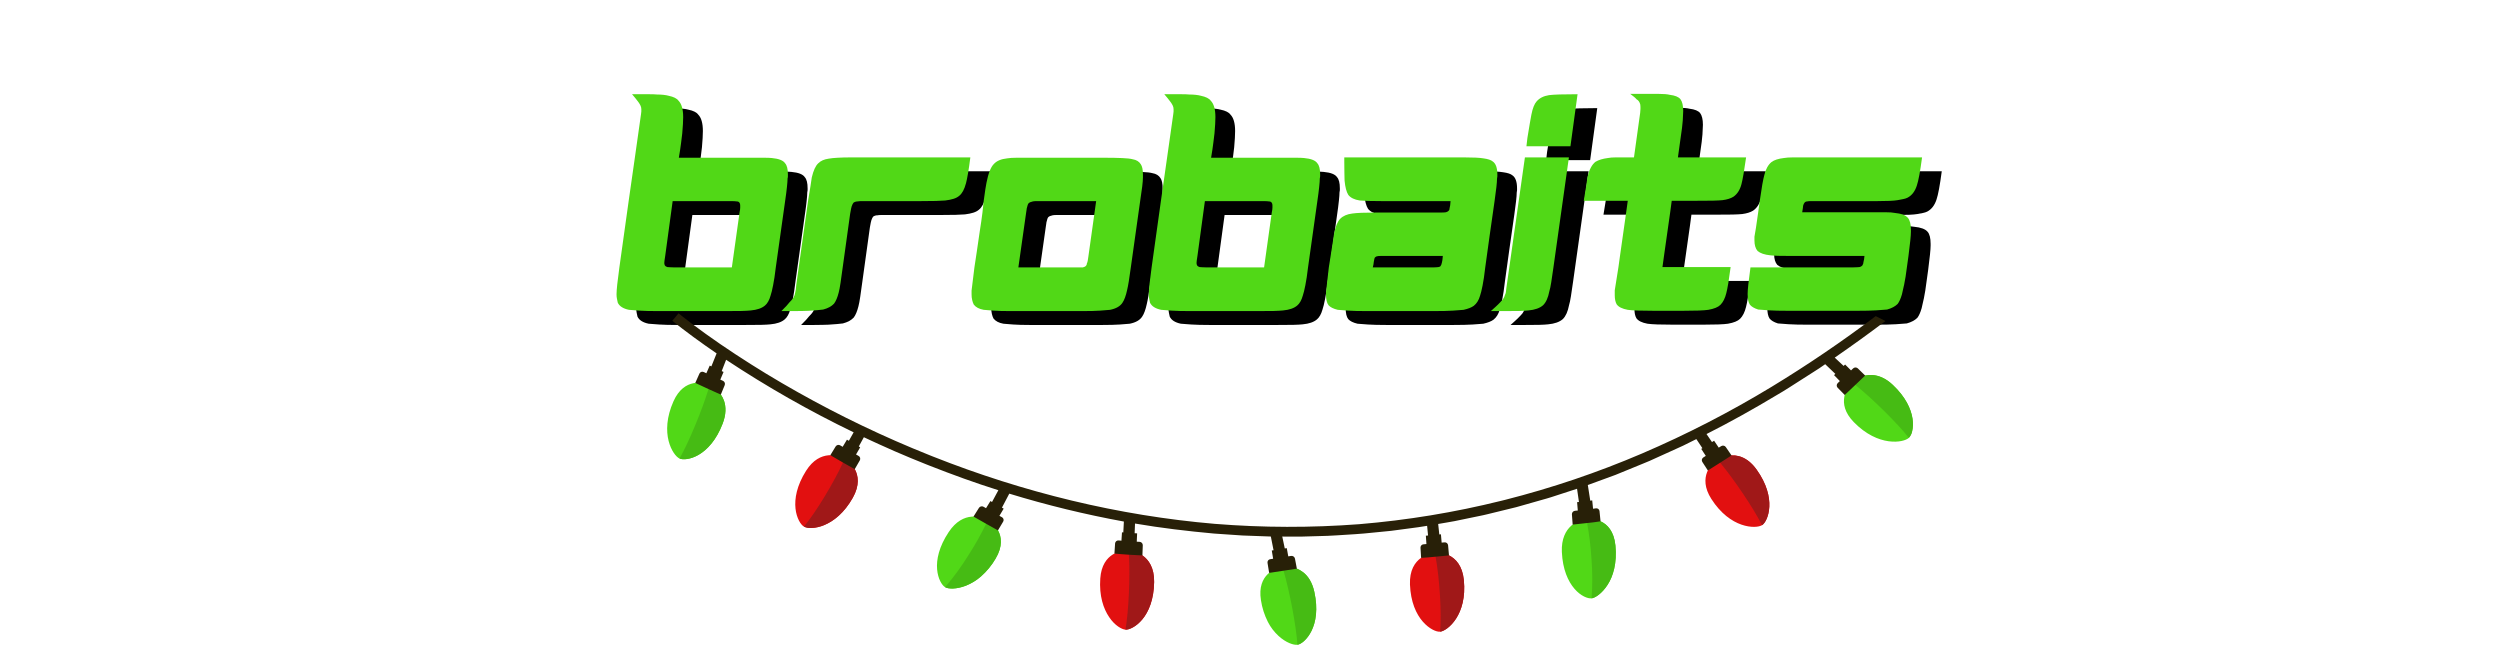 <svg version="1.0" preserveAspectRatio="xMidYMid meet" height="500" viewBox="0 0 1440 375" zoomAndPan="magnify" width="1920" xmlns:xlink="http://www.w3.org/1999/xlink" xmlns="http://www.w3.org/2000/svg"><defs><clipPath id="7b8e517fdb"><path clip-rule="nonzero" d="M 384 215 L 1102 215 L 1102 372 L 384 372 Z M 384 215"></path></clipPath><clipPath id="2bc66eae9a"><path clip-rule="nonzero" d="M 528.738 -96.211 L 1124.238 203.68 L 950.176 549.324 L 354.672 249.438 Z M 528.738 -96.211"></path></clipPath><clipPath id="2ecf7c0189"><path clip-rule="nonzero" d="M 528.738 -96.211 L 1124.238 203.68 L 950.176 549.324 L 354.672 249.438 Z M 528.738 -96.211"></path></clipPath><clipPath id="9842ba87a5"><path clip-rule="nonzero" d="M 391 215 L 1102 215 L 1102 372 L 391 372 Z M 391 215"></path></clipPath><clipPath id="6a0f9734d2"><path clip-rule="nonzero" d="M 528.738 -96.211 L 1124.238 203.68 L 950.176 549.324 L 354.672 249.438 Z M 528.738 -96.211"></path></clipPath><clipPath id="08a7bb7183"><path clip-rule="nonzero" d="M 528.738 -96.211 L 1124.238 203.68 L 950.176 549.324 L 354.672 249.438 Z M 528.738 -96.211"></path></clipPath><clipPath id="b4bac5441b"><path clip-rule="nonzero" d="M 458 262 L 1020 262 L 1020 364 L 458 364 Z M 458 262"></path></clipPath><clipPath id="8b90b3a85a"><path clip-rule="nonzero" d="M 528.738 -96.211 L 1124.238 203.68 L 950.176 549.324 L 354.672 249.438 Z M 528.738 -96.211"></path></clipPath><clipPath id="576464753f"><path clip-rule="nonzero" d="M 528.738 -96.211 L 1124.238 203.68 L 950.176 549.324 L 354.672 249.438 Z M 528.738 -96.211"></path></clipPath><clipPath id="9b68485f4c"><path clip-rule="nonzero" d="M 463 262 L 1020 262 L 1020 364 L 463 364 Z M 463 262"></path></clipPath><clipPath id="40c6c81d2d"><path clip-rule="nonzero" d="M 528.738 -96.211 L 1124.238 203.68 L 950.176 549.324 L 354.672 249.438 Z M 528.738 -96.211"></path></clipPath><clipPath id="777e5f8ce8"><path clip-rule="nonzero" d="M 528.738 -96.211 L 1124.238 203.68 L 950.176 549.324 L 354.672 249.438 Z M 528.738 -96.211"></path></clipPath><clipPath id="3129c55f1c"><path clip-rule="nonzero" d="M 387 180 L 1087 180 L 1087 330 L 387 330 Z M 387 180"></path></clipPath><clipPath id="cd88906f96"><path clip-rule="nonzero" d="M 528.738 -96.211 L 1124.238 203.68 L 950.176 549.324 L 354.672 249.438 Z M 528.738 -96.211"></path></clipPath><clipPath id="59a0ecd95b"><path clip-rule="nonzero" d="M 528.738 -96.211 L 1124.238 203.68 L 950.176 549.324 L 354.672 249.438 Z M 528.738 -96.211"></path></clipPath></defs><rect fill-opacity="1" height="450" y="-37.5" fill="#ffffff" width="1728" x="-144"></rect><rect fill-opacity="1" height="450" y="-37.5" fill="#ffffff" width="1728" x="-144"></rect><path fill-rule="nonzero" fill-opacity="1" d="M 375.414 62.273 L 378.457 62.273 C 381.184 62.273 383.469 62.273 385.305 62.273 C 387.152 62.273 388.676 62.332 389.855 62.438 C 391.164 62.438 392.387 62.504 393.523 62.633 C 394.652 62.75 395.637 62.922 396.469 63.156 C 399.328 63.746 401.227 64.695 402.168 66.008 C 403.953 67.801 404.855 70.953 404.855 75.473 C 404.855 77.723 404.676 80.809 404.332 84.738 C 404.199 85.941 403.977 87.738 403.676 90.109 C 403.391 92.492 402.953 95.406 402.367 98.855 L 444.285 98.855 C 447.035 98.855 449.379 98.855 451.328 98.855 C 453.293 98.855 454.805 98.914 455.879 99.02 C 459.941 99.395 462.504 100.41 463.574 102.066 C 464.641 103.242 465.18 105.387 465.18 108.484 C 465.18 108.836 465.18 109.195 465.18 109.562 C 465.18 109.918 465.113 110.332 464.984 110.809 C 464.984 111.883 464.859 113.52 464.625 115.723 C 464.402 117.906 464.051 120.617 463.574 123.844 L 458.203 162.031 C 457.723 166.18 457.207 169.594 456.664 172.281 C 456.141 174.965 455.648 176.965 455.191 178.273 C 454.473 180.879 453.398 182.777 451.98 183.973 C 450.188 185.527 447.445 186.477 443.762 186.82 C 442.559 186.953 440.766 187.051 438.391 187.117 C 436.008 187.164 432.988 187.184 429.32 187.184 L 390.051 187.184 C 385.875 187.184 382.422 187.102 379.668 186.918 C 376.934 186.746 374.922 186.594 373.609 186.461 C 370.285 185.766 368.148 184.398 367.191 182.367 C 367.078 181.777 366.93 181.074 366.734 180.238 C 366.555 179.387 366.473 178.496 366.473 177.555 C 366.473 175.047 367.012 169.875 368.109 162.031 L 373.449 123.844 L 377.016 98.855 L 380.586 73.672 C 380.691 73.082 380.75 72.613 380.75 72.262 C 380.75 71.895 380.75 71.656 380.75 71.543 L 380.75 70.82 C 380.75 70.125 380.57 69.414 380.227 68.691 C 379.742 67.734 379.152 66.844 378.457 66.008 C 378.211 65.664 377.82 65.156 377.277 64.5 C 376.754 63.844 376.133 63.109 375.414 62.273 Z M 398.797 123.844 L 394.504 155.414 C 394.152 157.559 393.98 158.918 393.98 159.508 C 393.98 159.992 394.098 160.473 394.34 160.949 C 394.555 161.301 395.031 161.598 395.75 161.832 C 396.094 161.832 396.602 161.867 397.258 161.93 C 397.91 161.996 398.77 162.031 399.844 162.031 L 432.887 162.031 L 437.344 130.262 C 437.578 129.199 437.703 128.328 437.703 127.676 C 437.703 127.02 437.703 126.578 437.703 126.332 C 437.703 125.613 437.578 125.137 437.344 124.891 C 437.098 124.301 436.5 124.008 435.543 124.008 C 435.188 123.902 434.066 123.844 432.168 123.844 Z M 398.797 123.844" fill="#000000"></path><path fill-rule="nonzero" fill-opacity="1" d="M 476.762 123.844 C 477.352 120.395 477.82 117.547 478.172 115.297 C 478.539 113.027 478.793 111.348 478.926 110.254 C 479.859 106.215 481.102 103.488 482.656 102.066 C 484.074 100.625 486.098 99.73 488.715 99.379 C 490.027 99.141 491.746 98.969 493.891 98.855 C 496.027 98.723 498.648 98.66 501.75 98.66 L 570.266 98.66 C 569.805 102.352 569.355 105.422 568.922 107.859 C 568.504 110.309 568.117 112.184 567.773 113.496 C 566.832 117.055 565.523 119.488 563.844 120.797 C 563.012 121.52 561.945 122.09 560.637 122.5 C 559.324 122.918 557.723 123.246 555.82 123.484 C 554.641 123.598 552.859 123.68 550.484 123.746 C 548.102 123.809 544.996 123.844 541.184 123.844 L 510.855 123.844 C 509.547 123.844 508.441 123.844 507.547 123.844 C 506.648 123.844 505.961 123.902 505.484 124.008 C 504.543 124.008 503.715 124.254 502.996 124.727 C 502.645 125.078 502.285 125.793 501.914 126.855 C 501.801 127.102 501.688 127.578 501.555 128.297 C 501.441 129.02 501.27 129.969 501.031 131.145 L 496.742 162.031 C 496.281 165.59 495.863 168.562 495.496 170.938 C 495.145 173.32 494.793 175.164 494.449 176.473 C 493.727 179.34 492.828 181.477 491.762 182.891 C 490.32 184.445 488.234 185.578 485.508 186.297 C 484.672 186.41 483.543 186.527 482.102 186.656 C 480.676 186.773 479.023 186.887 477.125 187.02 C 476.289 187.02 475.223 187.051 473.914 187.117 C 472.605 187.164 470.934 187.184 468.902 187.184 L 461.438 187.184 C 462.73 185.871 463.727 184.84 464.449 184.07 C 465.168 183.285 465.711 182.652 466.055 182.172 C 467.602 180.648 468.492 179.453 468.738 178.602 C 468.977 178.258 469.117 177.871 469.164 177.453 C 469.23 177.047 469.328 176.594 469.461 176.113 C 469.695 175.391 469.867 174.082 469.984 172.184 Z M 476.762 123.844" fill="#000000"></path><path fill-rule="nonzero" fill-opacity="1" d="M 577.945 123.844 C 578.668 118.473 579.199 114.961 579.551 113.297 C 580.617 107.82 582.047 104.191 583.84 102.426 C 585.496 100.641 588.051 99.566 591.504 99.215 C 592.816 98.977 594.656 98.855 597.039 98.855 C 599.414 98.855 602.387 98.855 605.949 98.855 L 647.016 98.855 C 651.406 98.855 654.992 98.922 657.789 99.051 C 660.582 99.168 662.582 99.395 663.785 99.738 C 665.922 100.09 667.469 101.043 668.434 102.59 C 669.262 103.793 669.68 105.758 669.68 108.484 L 669.68 110.254 C 669.68 112.527 669.141 117.055 668.074 123.844 L 662.703 162.031 C 661.867 168.316 661.164 172.656 660.574 175.031 C 659.855 178.371 658.953 180.82 657.891 182.367 C 656.578 184.398 654.195 185.766 650.75 186.461 C 649.57 186.594 647.672 186.746 645.051 186.918 C 642.43 187.102 639.098 187.184 635.062 187.184 L 593.109 187.184 C 589.312 187.184 586.148 187.102 583.645 186.918 C 581.156 186.746 579.258 186.594 577.945 186.461 C 575.328 185.988 573.426 184.98 572.246 183.449 C 571.871 182.727 571.566 181.867 571.332 180.859 C 571.086 179.836 570.969 178.73 570.969 177.555 L 570.969 175.391 C 571.207 173.016 571.758 168.562 572.609 162.031 C 572.953 159.656 573.395 156.773 573.918 153.383 C 574.457 149.977 575.031 146.082 575.621 141.691 C 576.34 137.156 576.875 133.43 577.227 130.523 C 577.594 127.602 577.832 125.375 577.945 123.844 Z M 612.039 123.844 C 610.598 123.844 609.395 123.844 608.438 123.844 C 607.496 123.844 606.781 123.902 606.309 124.008 C 605.129 124.254 604.293 124.613 603.82 125.086 C 603.465 125.441 603.105 126.445 602.738 128.102 C 602.738 128.23 602.707 128.512 602.641 128.918 C 602.59 129.336 602.516 129.836 602.41 130.426 L 597.922 162.031 L 635.062 162.031 C 635.891 161.793 636.422 161.555 636.668 161.309 C 637.141 160.836 637.387 160.293 637.387 159.703 C 637.602 159.359 637.766 158.852 637.879 158.199 C 638.012 157.543 638.141 156.684 638.273 155.609 L 642.727 123.844 Z M 612.039 123.844" fill="#000000"></path><path fill-rule="nonzero" fill-opacity="1" d="M 681.98 62.273 L 685.027 62.273 C 687.754 62.273 690.039 62.273 691.871 62.273 C 693.723 62.273 695.246 62.332 696.426 62.438 C 697.734 62.438 698.953 62.504 700.094 62.633 C 701.223 62.75 702.207 62.922 703.039 63.156 C 705.898 63.746 707.797 64.695 708.738 66.008 C 710.523 67.801 711.426 70.953 711.426 75.473 C 711.426 77.723 711.246 80.809 710.902 84.738 C 710.77 85.941 710.547 87.738 710.246 90.109 C 709.961 92.492 709.523 95.406 708.938 98.855 L 750.855 98.855 C 753.605 98.855 755.949 98.855 757.898 98.855 C 759.863 98.855 761.375 98.914 762.449 99.02 C 766.512 99.395 769.074 100.41 770.145 102.066 C 771.211 103.242 771.75 105.387 771.75 108.484 C 771.75 108.836 771.75 109.195 771.75 109.562 C 771.75 109.918 771.684 110.332 771.555 110.809 C 771.555 111.883 771.43 113.52 771.191 115.723 C 770.973 117.906 770.621 120.617 770.145 123.844 L 764.773 162.031 C 764.293 166.18 763.777 169.594 763.234 172.281 C 762.711 174.965 762.219 176.965 761.762 178.273 C 761.039 180.879 759.969 182.777 758.551 183.973 C 756.758 185.527 754.016 186.477 750.332 186.82 C 749.129 186.953 747.336 187.051 744.961 187.117 C 742.578 187.164 739.559 187.184 735.891 187.184 L 696.621 187.184 C 692.445 187.184 688.992 187.102 686.238 186.918 C 683.504 186.746 681.492 186.594 680.18 186.461 C 676.855 185.766 674.719 184.398 673.762 182.367 C 673.648 181.777 673.5 181.074 673.305 180.238 C 673.125 179.387 673.043 178.496 673.043 177.555 C 673.043 175.047 673.582 169.875 674.68 162.031 L 680.016 123.844 L 683.586 98.855 L 687.156 73.672 C 687.262 73.082 687.32 72.613 687.32 72.262 C 687.32 71.895 687.32 71.656 687.32 71.543 L 687.32 70.82 C 687.32 70.125 687.141 69.414 686.797 68.691 C 686.312 67.734 685.723 66.844 685.027 66.008 C 684.781 65.664 684.391 65.156 683.848 64.5 C 683.324 63.844 682.703 63.109 681.98 62.273 Z M 705.367 123.844 L 701.074 155.414 C 700.723 157.559 700.551 158.918 700.551 159.508 C 700.551 159.992 700.668 160.473 700.91 160.949 C 701.125 161.301 701.598 161.598 702.32 161.832 C 702.664 161.832 703.172 161.867 703.828 161.93 C 704.48 161.996 705.34 162.031 706.414 162.031 L 739.457 162.031 L 743.914 130.262 C 744.148 129.199 744.273 128.328 744.273 127.676 C 744.273 127.02 744.273 126.578 744.273 126.332 C 744.273 125.613 744.148 125.137 743.914 124.891 C 743.668 124.301 743.07 124.008 742.109 124.008 C 741.758 123.902 740.637 123.844 738.738 123.844 Z M 705.367 123.844" fill="#000000"></path><path fill-rule="nonzero" fill-opacity="1" d="M 854.727 98.66 C 859.969 98.66 863.652 98.848 865.797 99.215 C 868.395 99.566 870.168 100.156 871.137 100.984 C 872.922 102.188 873.82 104.684 873.82 108.484 C 873.82 108.836 873.82 109.195 873.82 109.562 C 873.82 109.918 873.754 110.383 873.625 110.973 C 873.625 112.047 873.5 113.648 873.266 115.785 C 873.043 117.934 872.691 120.617 872.215 123.844 L 869.367 143.82 L 866.844 162.031 C 866.363 166.312 865.848 169.793 865.305 172.477 C 864.781 175.145 864.289 177.129 863.832 178.438 C 863.113 180.926 861.918 182.824 860.262 184.137 C 858.953 185.102 856.988 185.871 854.367 186.461 C 853.164 186.594 851.133 186.746 848.277 186.918 C 845.434 187.102 841.758 187.184 837.238 187.184 L 798.496 187.184 C 794.215 187.184 790.703 187.102 787.949 186.918 C 785.215 186.746 783.211 186.594 781.926 186.461 C 779.41 185.871 777.617 184.98 776.555 183.777 C 775.586 182.492 775.113 180.418 775.113 177.555 L 775.113 176.473 C 775.352 173.984 775.898 169.168 776.75 162.031 L 777.797 155.414 C 778.273 152.203 778.691 149.535 779.043 147.391 C 779.41 145.254 779.648 143.648 779.762 142.578 C 780.59 138.41 781.777 135.551 783.332 133.996 C 784.988 132.344 787.312 131.336 790.309 130.984 C 792.797 130.613 797.367 130.426 804.031 130.426 L 841.332 130.426 C 842.055 130.426 842.676 130.41 843.199 130.359 C 843.742 130.297 844.066 130.262 844.184 130.262 C 844.789 130.133 845.328 129.836 845.789 129.379 C 846.156 129.008 846.344 128.461 846.344 127.742 C 846.582 127.043 846.754 125.742 846.867 123.844 L 807.602 123.844 C 804.391 123.844 801.68 123.809 799.48 123.746 C 797.27 123.68 795.629 123.598 794.566 123.484 C 791.488 123.008 789.293 121.934 787.984 120.273 C 786.91 118.594 786.191 115.852 785.82 112.055 C 785.82 110.988 785.789 109.555 785.723 107.762 C 785.676 105.977 785.656 103.957 785.656 101.703 L 785.656 98.66 Z M 807.242 155.414 C 805.684 155.414 804.801 155.48 804.586 155.609 C 804.211 155.609 803.785 155.84 803.309 156.297 C 803.09 156.543 802.859 157.438 802.621 158.984 C 802.621 159.574 802.434 160.59 802.066 162.031 L 837.043 162.031 C 837.762 162.031 838.387 161.996 838.91 161.93 C 839.449 161.867 839.777 161.832 839.891 161.832 C 840.613 161.727 841.039 161.488 841.168 161.113 C 841.406 160.898 841.637 160.309 841.855 159.344 C 842.094 158.625 842.281 157.312 842.414 155.414 Z M 807.242 155.414" fill="#000000"></path><path fill-rule="nonzero" fill-opacity="1" d="M 920.02 62.273 L 915.926 92.238 L 890.578 92.238 L 891.137 87.426 C 891.727 83.977 892.191 81.152 892.543 78.941 C 892.887 76.742 893.184 75.102 893.43 74.031 C 894.148 70.348 895.164 67.793 896.473 66.367 C 898.129 64.469 900.512 63.281 903.613 62.797 C 906.34 62.453 911.809 62.273 920.02 62.273 Z M 889.695 98.66 L 915.043 98.66 L 906.102 162.195 C 905.617 165.535 905.203 168.344 904.859 170.609 C 904.504 172.863 904.145 174.574 903.777 175.754 C 903.074 179.445 901.887 182.121 900.207 183.777 C 898.309 185.461 895.457 186.477 891.66 186.82 C 890.457 186.953 888.754 187.051 886.551 187.117 C 884.363 187.164 881.672 187.184 878.461 187.184 L 870.078 187.184 C 871.148 186.223 872.008 185.445 872.664 184.855 C 873.32 184.266 873.828 183.801 874.172 183.449 C 875.719 181.902 876.668 180.887 877.02 180.402 C 877.609 179.574 878.02 178.684 878.266 177.719 C 878.633 177.129 878.871 175.941 878.984 174.148 Z M 889.695 98.66" fill="#000000"></path><path fill-rule="nonzero" fill-opacity="1" d="M 950.355 62.078 L 966.793 62.078 C 969.629 62.078 971.773 62.266 973.215 62.633 C 976.176 62.984 978.199 63.812 979.273 65.121 C 980.336 66.547 980.879 68.809 980.879 71.902 C 980.879 73.082 980.785 74.93 980.613 77.438 C 980.434 79.926 980.043 83.137 979.438 87.066 L 977.832 98.66 L 1017.098 98.66 C 1016.027 106.281 1015.141 111.398 1014.445 114.02 C 1013.594 117.344 1012.039 119.773 1009.797 121.32 C 1008.238 122.289 1006.16 122.941 1003.539 123.285 C 1002.359 123.418 1000.477 123.516 997.906 123.582 C 995.352 123.629 992.117 123.648 988.215 123.648 L 974.262 123.648 L 973.379 130.262 L 969.809 155.414 L 968.922 161.832 L 1008.191 161.832 C 1007.707 165.527 1007.258 168.629 1006.848 171.133 C 1006.43 173.625 1006.047 175.523 1005.703 176.832 C 1004.98 179.805 1003.844 182.066 1002.297 183.613 C 1000.984 184.922 998.66 185.871 995.32 186.461 C 992.832 186.836 987.836 187.02 980.352 187.02 L 964.273 187.02 C 956.543 187.02 951.434 186.836 948.945 186.461 C 945.734 185.871 943.59 184.809 942.527 183.25 C 941.805 181.941 941.445 180.223 941.445 178.078 L 941.445 175.227 C 941.789 172.855 942.504 168.383 943.574 161.832 L 944.461 155.414 L 948.027 130.262 L 948.945 123.648 L 923.598 123.648 C 924.188 120.199 924.652 117.316 925.004 115 C 925.375 112.691 925.613 110.996 925.727 109.926 C 926.789 105.625 928.348 102.711 930.375 101.18 C 932.16 100.117 934.543 99.395 937.516 99.02 C 938.695 98.781 940.203 98.66 942.035 98.66 C 943.887 98.66 946.129 98.66 948.75 98.66 L 952.516 98.66 L 956.086 72.984 C 956.191 72.023 956.25 71.281 956.25 70.754 C 956.25 70.215 956.25 69.82 956.25 69.578 C 956.25 68.512 956.125 67.801 955.891 67.449 C 955.773 67.078 955.57 66.688 955.266 66.27 C 954.98 65.859 954.531 65.473 953.922 65.121 C 953.68 64.777 953.27 64.359 952.68 63.879 C 952.09 63.402 951.312 62.797 950.355 62.078 Z M 950.355 62.078" fill="#000000"></path><path fill-rule="nonzero" fill-opacity="1" d="M 1024.953 123.844 C 1026.016 116.23 1026.918 111.16 1027.641 108.648 C 1028.465 105.332 1029.832 102.898 1031.734 101.344 C 1033.281 100.164 1035.664 99.395 1038.871 99.02 C 1040.184 98.781 1041.934 98.66 1044.145 98.66 C 1046.348 98.66 1049.059 98.66 1052.266 98.66 L 1118.453 98.66 C 1117.383 106.766 1116.375 112.176 1115.441 114.902 C 1114.367 118.242 1112.574 120.566 1110.07 121.879 C 1109.352 122.23 1108.539 122.492 1107.648 122.664 C 1106.77 122.844 1105.684 123.051 1104.371 123.285 C 1102.227 123.664 1098.246 123.844 1092.418 123.844 L 1057.441 123.844 C 1056.238 123.844 1055.191 123.844 1054.297 123.844 C 1053.398 123.844 1052.773 123.902 1052.43 124.008 C 1051.594 124.008 1051.004 124.301 1050.66 124.891 C 1050.418 125.137 1050.18 125.668 1049.941 126.496 C 1049.941 126.98 1049.762 128.23 1049.418 130.262 L 1088.652 130.262 C 1092.23 130.262 1095.176 130.262 1097.496 130.262 C 1099.805 130.262 1101.5 130.387 1102.57 130.621 C 1106.387 130.973 1108.957 131.926 1110.266 133.473 C 1111.445 134.781 1112.035 137.098 1112.035 140.414 L 1112.035 141.496 C 1112.035 142.566 1111.914 144.27 1111.676 146.605 C 1111.43 148.922 1111.086 151.859 1110.629 155.414 L 1109.711 162.031 C 1109.227 165.961 1108.711 169.203 1108.172 171.758 C 1107.648 174.312 1107.203 176.242 1106.859 177.555 C 1106.141 180.043 1105.305 181.895 1104.371 183.09 C 1102.93 184.512 1100.91 185.578 1098.312 186.297 C 1097.109 186.41 1095.023 186.559 1092.059 186.758 C 1089.086 186.938 1085.344 187.02 1080.824 187.02 L 1041.559 187.02 C 1036.906 187.02 1033.148 186.938 1030.293 186.758 C 1027.449 186.559 1025.379 186.41 1024.07 186.297 C 1021.793 185.578 1020.188 184.629 1019.254 183.449 C 1018.402 182.137 1017.977 180.109 1017.977 177.355 C 1017.977 174.98 1018.52 169.875 1019.613 162.031 L 1078.305 162.031 C 1079.367 162.031 1080.27 161.996 1080.988 161.93 C 1081.707 161.867 1082.184 161.832 1082.43 161.832 C 1083.02 161.727 1083.551 161.434 1084.035 160.949 C 1084.492 160.227 1084.723 159.523 1084.723 158.82 C 1084.961 158.102 1085.148 156.969 1085.277 155.414 L 1041.559 155.414 C 1039.176 155.414 1037.086 155.398 1035.301 155.348 C 1033.508 155.285 1032.078 155.184 1031.012 155.055 C 1027.688 154.711 1025.258 153.875 1023.707 152.566 C 1022.504 151.148 1021.906 149.125 1021.906 146.508 L 1021.906 144.344 C 1022.145 143.164 1022.441 141.422 1022.793 139.105 C 1023.16 136.77 1023.586 133.824 1024.07 130.262 Z M 1024.953 123.844" fill="#000000"></path><path fill-rule="nonzero" fill-opacity="1" d="M 364.066 54.273 L 367.109 54.273 C 369.836 54.273 372.121 54.273 373.957 54.273 C 375.805 54.273 377.328 54.332 378.508 54.438 C 379.816 54.438 381.039 54.504 382.176 54.633 C 383.305 54.75 384.289 54.922 385.125 55.16 C 387.98 55.746 389.879 56.699 390.82 58.008 C 392.605 59.801 393.508 62.953 393.508 67.473 C 393.508 69.723 393.328 72.812 392.984 76.742 C 392.852 77.945 392.633 79.738 392.328 82.113 C 392.043 84.496 391.609 87.41 391.02 90.855 L 432.938 90.855 C 435.691 90.855 438.031 90.855 439.98 90.855 C 441.945 90.855 443.461 90.914 444.531 91.02 C 448.594 91.395 451.156 92.41 452.227 94.066 C 453.293 95.246 453.832 97.391 453.832 100.484 C 453.832 100.836 453.832 101.195 453.832 101.566 C 453.832 101.918 453.77 102.336 453.637 102.809 C 453.637 103.883 453.516 105.52 453.277 107.723 C 453.055 109.91 452.703 112.617 452.227 115.844 L 446.855 154.031 C 446.375 158.184 445.859 161.598 445.316 164.281 C 444.793 166.969 444.305 168.965 443.844 170.273 C 443.125 172.879 442.051 174.777 440.637 175.973 C 438.84 177.527 436.098 178.48 432.414 178.824 C 431.211 178.953 429.418 179.051 427.043 179.117 C 424.66 179.168 421.641 179.184 417.973 179.184 L 378.703 179.184 C 374.527 179.184 371.074 179.102 368.324 178.922 C 365.59 178.75 363.574 178.594 362.266 178.461 C 358.941 177.766 356.805 176.398 355.844 174.367 C 355.73 173.777 355.582 173.074 355.387 172.238 C 355.207 171.387 355.125 170.496 355.125 169.555 C 355.125 167.051 355.664 161.875 356.762 154.031 L 362.102 115.844 L 365.672 90.855 L 369.238 65.672 C 369.348 65.082 369.402 64.613 369.402 64.262 C 369.402 63.895 369.402 63.656 369.402 63.543 L 369.402 62.82 C 369.402 62.125 369.223 61.414 368.879 60.691 C 368.398 59.734 367.809 58.844 367.109 58.008 C 366.867 57.664 366.473 57.156 365.934 56.5 C 365.406 55.848 364.785 55.109 364.066 54.273 Z M 387.449 115.844 L 383.16 147.414 C 382.805 149.559 382.633 150.918 382.633 151.508 C 382.633 151.992 382.75 152.477 382.996 152.949 C 383.207 153.301 383.684 153.598 384.402 153.836 C 384.746 153.836 385.254 153.867 385.91 153.934 C 386.566 153.996 387.426 154.031 388.496 154.031 L 421.543 154.031 L 425.996 122.262 C 426.234 121.199 426.355 120.332 426.355 119.676 C 426.355 119.02 426.355 118.578 426.355 118.332 C 426.355 117.613 426.234 117.137 425.996 116.891 C 425.75 116.301 425.152 116.008 424.195 116.008 C 423.844 115.902 422.719 115.844 420.82 115.844 Z M 387.449 115.844" fill="#51d817"></path><path fill-rule="nonzero" fill-opacity="1" d="M 465.414 115.844 C 466.004 112.398 466.473 109.547 466.824 107.297 C 467.191 105.027 467.445 103.352 467.578 102.254 C 468.512 98.215 469.754 95.488 471.312 94.066 C 472.727 92.625 474.75 91.73 477.371 91.379 C 478.68 91.141 480.398 90.969 482.543 90.855 C 484.68 90.727 487.301 90.66 490.402 90.66 L 558.918 90.66 C 558.457 94.352 558.008 97.422 557.574 99.863 C 557.156 102.309 556.773 104.184 556.43 105.496 C 555.488 109.059 554.176 111.488 552.5 112.797 C 551.664 113.52 550.598 114.094 549.289 114.5 C 547.98 114.918 546.375 115.246 544.473 115.484 C 543.297 115.598 541.512 115.68 539.137 115.746 C 536.754 115.812 533.652 115.844 529.836 115.844 L 499.508 115.844 C 498.199 115.844 497.094 115.844 496.199 115.844 C 495.301 115.844 494.613 115.902 494.137 116.008 C 493.195 116.008 492.371 116.254 491.648 116.727 C 491.297 117.082 490.938 117.793 490.566 118.855 C 490.453 119.102 490.34 119.578 490.207 120.297 C 490.094 121.02 489.922 121.969 489.684 123.148 L 485.395 154.031 C 484.934 157.594 484.516 160.562 484.148 162.938 C 483.797 165.32 483.445 167.164 483.102 168.473 C 482.379 171.34 481.48 173.477 480.414 174.891 C 478.973 176.449 476.887 177.578 474.16 178.297 C 473.324 178.414 472.195 178.527 470.754 178.66 C 469.328 178.773 467.676 178.887 465.777 179.02 C 464.941 179.02 463.875 179.051 462.566 179.117 C 461.258 179.168 459.586 179.184 457.555 179.184 L 450.09 179.184 C 451.383 177.871 452.383 176.84 453.102 176.07 C 453.824 175.285 454.363 174.656 454.707 174.172 C 456.254 172.648 457.148 171.453 457.391 170.602 C 457.629 170.258 457.77 169.875 457.816 169.457 C 457.883 169.047 457.98 168.598 458.113 168.113 C 458.352 167.395 458.523 166.082 458.637 164.184 Z M 465.414 115.844" fill="#51d817"></path><path fill-rule="nonzero" fill-opacity="1" d="M 566.598 115.844 C 567.32 110.473 567.852 106.961 568.203 105.297 C 569.27 99.82 570.703 96.195 572.496 94.426 C 574.148 92.641 576.703 91.566 580.156 91.215 C 581.469 90.98 583.309 90.855 585.691 90.855 C 588.066 90.855 591.039 90.855 594.602 90.855 L 635.668 90.855 C 640.059 90.855 643.645 90.922 646.445 91.051 C 649.234 91.168 651.234 91.395 652.438 91.738 C 654.574 92.094 656.121 93.043 657.086 94.59 C 657.914 95.793 658.332 97.758 658.332 100.484 L 658.332 102.254 C 658.332 104.527 657.793 109.059 656.727 115.844 L 651.355 154.031 C 650.52 160.32 649.816 164.656 649.227 167.031 C 648.508 170.371 647.605 172.82 646.543 174.367 C 645.23 176.398 642.848 177.766 639.402 178.461 C 638.223 178.594 636.324 178.75 633.703 178.922 C 631.086 179.102 627.75 179.184 623.715 179.184 L 581.762 179.184 C 577.965 179.184 574.805 179.102 572.297 178.922 C 569.809 178.75 567.91 178.594 566.598 178.461 C 563.98 177.988 562.078 176.98 560.902 175.449 C 560.523 174.73 560.223 173.867 559.984 172.863 C 559.738 171.84 559.625 170.734 559.625 169.555 L 559.625 167.395 C 559.859 165.02 560.41 160.562 561.262 154.031 C 561.605 151.656 562.047 148.773 562.57 145.383 C 563.113 141.98 563.684 138.082 564.273 133.691 C 564.996 129.156 565.527 125.434 565.879 122.523 C 566.246 119.602 566.484 117.375 566.598 115.844 Z M 600.691 115.844 C 599.25 115.844 598.047 115.844 597.09 115.844 C 596.148 115.844 595.438 115.902 594.961 116.008 C 593.781 116.254 592.945 116.613 592.473 117.09 C 592.121 117.441 591.758 118.449 591.391 120.102 C 591.391 120.234 591.359 120.512 591.293 120.922 C 591.242 121.34 591.172 121.836 591.062 122.426 L 586.578 154.031 L 623.715 154.031 C 624.543 153.793 625.074 153.555 625.32 153.309 C 625.797 152.836 626.039 152.297 626.039 151.707 C 626.254 151.363 626.418 150.855 626.531 150.199 C 626.664 149.543 626.793 148.684 626.926 147.613 L 631.379 115.844 Z M 600.691 115.844" fill="#51d817"></path><path fill-rule="nonzero" fill-opacity="1" d="M 670.637 54.273 L 673.68 54.273 C 676.406 54.273 678.691 54.273 680.527 54.273 C 682.375 54.273 683.898 54.332 685.078 54.438 C 686.387 54.438 687.609 54.504 688.746 54.633 C 689.875 54.75 690.859 54.922 691.695 55.16 C 694.551 55.746 696.449 56.699 697.391 58.008 C 699.176 59.801 700.078 62.953 700.078 67.473 C 700.078 69.723 699.898 72.812 699.555 76.742 C 699.422 77.945 699.203 79.738 698.898 82.113 C 698.613 84.496 698.18 87.41 697.59 90.855 L 739.508 90.855 C 742.258 90.855 744.602 90.855 746.551 90.855 C 748.516 90.855 750.031 90.914 751.102 91.02 C 755.164 91.395 757.727 92.41 758.797 94.066 C 759.863 95.246 760.402 97.391 760.402 100.484 C 760.402 100.836 760.402 101.195 760.402 101.566 C 760.402 101.918 760.336 102.336 760.207 102.809 C 760.207 103.883 760.082 105.52 759.848 107.723 C 759.625 109.91 759.273 112.617 758.797 115.844 L 753.426 154.031 C 752.945 158.184 752.43 161.598 751.887 164.281 C 751.363 166.969 750.871 168.965 750.414 170.273 C 749.695 172.879 748.621 174.777 747.203 175.973 C 745.41 177.527 742.668 178.48 738.984 178.824 C 737.781 178.953 735.988 179.051 733.613 179.117 C 731.23 179.168 728.211 179.184 724.543 179.184 L 685.273 179.184 C 681.098 179.184 677.645 179.102 674.895 178.922 C 672.16 178.75 670.145 178.594 668.836 178.461 C 665.512 177.766 663.375 176.398 662.414 174.367 C 662.301 173.777 662.152 173.074 661.957 172.238 C 661.777 171.387 661.695 170.496 661.695 169.555 C 661.695 167.051 662.234 161.875 663.332 154.031 L 668.672 115.844 L 672.238 90.855 L 675.809 65.672 C 675.918 65.082 675.973 64.613 675.973 64.262 C 675.973 63.895 675.973 63.656 675.973 63.543 L 675.973 62.82 C 675.973 62.125 675.793 61.414 675.449 60.691 C 674.965 59.734 674.379 58.844 673.68 58.008 C 673.434 57.664 673.043 57.156 672.504 56.5 C 671.977 55.848 671.355 55.109 670.637 54.273 Z M 694.02 115.844 L 689.73 147.414 C 689.375 149.559 689.203 150.918 689.203 151.508 C 689.203 151.992 689.32 152.477 689.566 152.949 C 689.777 153.301 690.254 153.598 690.973 153.836 C 691.316 153.836 691.824 153.867 692.48 153.934 C 693.133 153.996 693.996 154.031 695.066 154.031 L 728.113 154.031 L 732.566 122.262 C 732.805 121.199 732.926 120.332 732.926 119.676 C 732.926 119.02 732.926 118.578 732.926 118.332 C 732.926 117.613 732.805 117.137 732.566 116.891 C 732.32 116.301 731.723 116.008 730.766 116.008 C 730.414 115.902 729.289 115.844 727.391 115.844 Z M 694.02 115.844" fill="#51d817"></path><path fill-rule="nonzero" fill-opacity="1" d="M 843.383 90.66 C 848.621 90.66 852.305 90.848 854.449 91.215 C 857.047 91.566 858.824 92.156 859.789 92.984 C 861.574 94.188 862.473 96.684 862.473 100.484 C 862.473 100.836 862.473 101.195 862.473 101.566 C 862.473 101.918 862.41 102.383 862.277 102.973 C 862.277 104.047 862.156 105.652 861.918 107.789 C 861.695 109.934 861.344 112.617 860.871 115.844 L 858.02 135.82 L 855.5 154.031 C 855.016 158.312 854.5 161.793 853.961 164.477 C 853.434 167.148 852.945 169.129 852.484 170.438 C 851.766 172.926 850.57 174.828 848.914 176.137 C 847.605 177.102 845.641 177.871 843.02 178.461 C 841.816 178.594 839.785 178.75 836.93 178.922 C 834.09 179.102 830.41 179.184 825.891 179.184 L 787.148 179.184 C 782.867 179.184 779.355 179.102 776.605 178.922 C 773.871 178.75 771.863 178.594 770.578 178.461 C 768.062 177.871 766.27 176.98 765.207 175.777 C 764.242 174.492 763.766 172.418 763.766 169.555 L 763.766 168.473 C 764.004 165.984 764.551 161.172 765.402 154.031 L 766.453 147.414 C 766.926 144.207 767.344 141.535 767.695 139.391 C 768.062 137.254 768.301 135.648 768.418 134.578 C 769.242 130.41 770.43 127.551 771.984 125.996 C 773.641 124.344 775.965 123.336 778.961 122.984 C 781.449 122.617 786.02 122.426 792.684 122.426 L 829.984 122.426 C 830.707 122.426 831.328 122.41 831.852 122.363 C 832.395 122.297 832.723 122.262 832.836 122.262 C 833.441 122.133 833.98 121.836 834.441 121.379 C 834.809 121.012 834.996 120.461 834.996 119.742 C 835.234 119.047 835.406 117.742 835.52 115.844 L 796.254 115.844 C 793.043 115.844 790.336 115.812 788.133 115.746 C 785.922 115.68 784.285 115.598 783.219 115.484 C 780.141 115.008 777.945 113.938 776.637 112.273 C 775.562 110.598 774.844 107.852 774.477 104.055 C 774.477 102.988 774.441 101.559 774.375 99.766 C 774.328 97.98 774.312 95.957 774.312 93.707 L 774.312 90.66 Z M 795.895 147.414 C 794.34 147.414 793.453 147.48 793.242 147.613 C 792.863 147.613 792.438 147.84 791.965 148.301 C 791.742 148.547 791.512 149.438 791.277 150.984 C 791.277 151.574 791.086 152.59 790.719 154.031 L 825.695 154.031 C 826.418 154.031 827.039 153.996 827.562 153.934 C 828.102 153.867 828.43 153.836 828.547 153.836 C 829.266 153.727 829.691 153.492 829.824 153.113 C 830.059 152.902 830.289 152.312 830.512 151.344 C 830.746 150.625 830.938 149.316 831.066 147.414 Z M 795.895 147.414" fill="#51d817"></path><path fill-rule="nonzero" fill-opacity="1" d="M 908.672 54.273 L 904.578 84.242 L 879.23 84.242 L 879.789 79.426 C 880.379 75.98 880.844 73.156 881.195 70.945 C 881.539 68.742 881.836 67.105 882.082 66.031 C 882.801 62.348 883.816 59.793 885.125 58.367 C 886.781 56.469 889.164 55.281 892.266 54.797 C 894.992 54.453 900.461 54.273 908.672 54.273 Z M 878.348 90.66 L 903.695 90.66 L 894.754 154.195 C 894.273 157.535 893.855 160.344 893.512 162.609 C 893.16 164.863 892.797 166.574 892.43 167.754 C 891.727 171.445 890.539 174.121 888.859 175.777 C 886.961 177.465 884.109 178.48 880.312 178.824 C 879.109 178.953 877.406 179.051 875.203 179.117 C 873.016 179.168 870.324 179.184 867.113 179.184 L 858.73 179.184 C 859.801 178.227 860.664 177.445 861.316 176.859 C 861.973 176.27 862.48 175.801 862.824 175.449 C 864.371 173.902 865.32 172.887 865.672 172.402 C 866.262 171.578 866.672 170.684 866.918 169.719 C 867.285 169.129 867.523 167.941 867.637 166.148 Z M 878.348 90.66" fill="#51d817"></path><path fill-rule="nonzero" fill-opacity="1" d="M 939.008 54.078 L 955.449 54.078 C 958.281 54.078 960.426 54.266 961.867 54.633 C 964.832 54.988 966.852 55.812 967.926 57.125 C 968.988 58.547 969.531 60.809 969.531 63.902 C 969.531 65.082 969.441 66.934 969.27 69.438 C 969.09 71.926 968.695 75.137 968.09 79.066 L 966.484 90.66 L 1005.75 90.66 C 1004.68 98.281 1003.793 103.398 1003.098 106.02 C 1002.246 109.344 1000.691 111.773 998.449 113.324 C 996.895 114.289 994.812 114.945 992.191 115.289 C 991.016 115.418 989.133 115.516 986.559 115.582 C 984.004 115.633 980.773 115.648 976.867 115.648 L 962.914 115.648 L 962.031 122.262 L 958.461 147.414 L 957.578 153.836 L 996.844 153.836 C 996.359 157.527 995.91 160.629 995.5 163.137 C 995.082 165.625 994.699 167.523 994.355 168.832 C 993.633 171.805 992.496 174.066 990.949 175.613 C 989.637 176.922 987.312 177.871 983.973 178.461 C 981.484 178.84 976.488 179.02 969.008 179.02 L 952.926 179.02 C 945.195 179.02 940.086 178.84 937.598 178.461 C 934.391 177.871 932.246 176.809 931.18 175.254 C 930.461 173.941 930.098 172.223 930.098 170.078 L 930.098 167.23 C 930.441 164.855 931.156 160.383 932.227 153.836 L 933.113 147.414 L 936.684 122.262 L 937.598 115.648 L 912.25 115.648 C 912.84 112.199 913.305 109.32 913.66 107 C 914.027 104.691 914.266 102.996 914.379 101.926 C 915.445 97.629 917 94.711 919.031 93.18 C 920.816 92.117 923.195 91.395 926.168 91.02 C 927.348 90.781 928.855 90.66 930.688 90.66 C 932.539 90.66 934.781 90.66 937.402 90.66 L 941.168 90.66 L 944.738 64.984 C 944.844 64.027 944.902 63.281 944.902 62.758 C 944.902 62.215 944.902 61.824 944.902 61.578 C 944.902 60.512 944.777 59.801 944.543 59.449 C 944.426 59.082 944.223 58.688 943.918 58.27 C 943.633 57.859 943.184 57.477 942.578 57.125 C 942.332 56.781 941.922 56.363 941.332 55.879 C 940.742 55.402 939.965 54.797 939.008 54.078 Z M 939.008 54.078" fill="#51d817"></path><path fill-rule="nonzero" fill-opacity="1" d="M 1013.605 115.844 C 1014.672 108.23 1015.57 103.16 1016.293 100.648 C 1017.117 97.332 1018.484 94.902 1020.387 93.344 C 1021.934 92.164 1024.316 91.395 1027.523 91.02 C 1028.836 90.781 1030.586 90.66 1032.797 90.66 C 1035 90.66 1037.711 90.66 1040.918 90.66 L 1107.109 90.66 C 1106.035 98.766 1105.027 104.176 1104.094 106.902 C 1103.023 110.242 1101.23 112.57 1098.723 113.879 C 1098.004 114.23 1097.191 114.492 1096.301 114.664 C 1095.426 114.844 1094.336 115.051 1093.023 115.289 C 1090.879 115.664 1086.902 115.844 1081.07 115.844 L 1046.094 115.844 C 1044.891 115.844 1043.844 115.844 1042.949 115.844 C 1042.051 115.844 1041.426 115.902 1041.082 116.008 C 1040.25 116.008 1039.66 116.301 1039.316 116.891 C 1039.07 117.137 1038.832 117.672 1038.594 118.496 C 1038.594 118.98 1038.414 120.234 1038.07 122.262 L 1077.305 122.262 C 1080.883 122.262 1083.832 122.262 1086.148 122.262 C 1088.457 122.262 1090.152 122.387 1091.223 122.625 C 1095.039 122.977 1097.609 123.926 1098.922 125.473 C 1100.098 126.781 1100.688 129.102 1100.688 132.414 L 1100.688 133.496 C 1100.688 134.57 1100.566 136.273 1100.328 138.605 C 1100.082 140.922 1099.738 143.863 1099.281 147.414 L 1098.363 154.031 C 1097.879 157.961 1097.363 161.203 1096.824 163.758 C 1096.301 166.312 1095.859 168.246 1095.516 169.555 C 1094.793 172.043 1093.957 173.895 1093.023 175.09 C 1091.586 176.512 1089.562 177.578 1086.965 178.297 C 1085.762 178.414 1083.676 178.559 1080.711 178.758 C 1077.738 178.938 1073.996 179.02 1069.477 179.02 L 1030.211 179.02 C 1025.559 179.02 1021.801 178.938 1018.945 178.758 C 1016.105 178.559 1014.031 178.414 1012.723 178.297 C 1010.445 177.578 1008.84 176.629 1007.906 175.449 C 1007.055 174.141 1006.629 172.109 1006.629 169.359 C 1006.629 166.984 1007.172 161.875 1008.27 154.031 L 1066.957 154.031 C 1068.02 154.031 1068.922 153.996 1069.641 153.934 C 1070.363 153.867 1070.836 153.836 1071.082 153.836 C 1071.672 153.727 1072.203 153.434 1072.688 152.949 C 1073.145 152.23 1073.375 151.523 1073.375 150.82 C 1073.613 150.102 1073.801 148.973 1073.934 147.414 L 1030.211 147.414 C 1027.828 147.414 1025.742 147.398 1023.957 147.352 C 1022.164 147.285 1020.73 147.188 1019.664 147.055 C 1016.34 146.711 1013.91 145.875 1012.363 144.566 C 1011.16 143.148 1010.562 141.129 1010.562 138.508 L 1010.562 136.348 C 1010.797 135.168 1011.094 133.422 1011.445 131.105 C 1011.812 128.773 1012.238 125.824 1012.723 122.262 Z M 1013.605 115.844" fill="#51d817"></path><g clip-path="url(#7b8e517fdb)"><g clip-path="url(#2bc66eae9a)"><g clip-path="url(#2ecf7c0189)"><path fill-rule="nonzero" fill-opacity="1" d="M 416.219 244.062 C 418.32 238.637 418.188 234.336 417.086 231.004 C 416.637 229.668 416.008 228.426 415.203 227.273 C 414.273 225.945 413.176 224.777 411.906 223.766 C 410.938 222.98 409.891 222.32 408.762 221.789 C 406.113 220.633 403.355 220.219 400.488 220.555 C 400.129 220.59 399.777 220.648 399.426 220.723 C 395.441 221.508 391.039 224.184 387.926 231.141 C 383.793 240.422 383.68 248.23 385.113 253.949 C 386.566 259.652 389.512 263.27 391.398 264.102 C 393.285 264.938 397.723 264.738 402.555 261.875 C 407.387 259.016 412.59 253.516 416.219 244.062 Z M 574.832 305.492 C 574.059 304.102 573.094 302.855 571.938 301.762 C 571.051 300.895 570.074 300.145 569.008 299.516 C 566.434 298.109 563.68 297.445 560.746 297.523 C 560.387 297.527 560.02 297.547 559.641 297.59 C 555.477 297.938 550.652 300.109 546.438 306.488 C 540.812 314.961 539.312 322.336 539.773 327.898 C 540.238 333.461 542.602 337.18 544.383 338.215 C 546.145 339.277 550.82 339.496 556.34 337.359 C 559.52 336.086 562.406 334.324 564.988 332.074 C 568.355 329.105 571.168 325.688 573.43 321.812 C 577.688 314.648 576.914 309.238 574.832 305.492 Z M 757.062 340.957 C 755.82 335.27 753.367 331.762 750.613 329.625 C 748.16 327.746 745.395 326.664 742.32 326.371 C 741.086 326.238 739.852 326.262 738.621 326.434 C 735.77 326.938 733.238 328.117 731.02 329.977 C 730.746 330.199 730.48 330.438 730.227 330.684 C 727.324 333.492 725.102 338.141 726.301 345.676 C 726.965 350.098 728.309 354.297 730.332 358.285 C 731.895 361.312 733.926 363.98 736.43 366.293 C 740.77 370.266 745.242 371.676 747.297 371.371 C 749.348 371.125 752.969 368.402 755.438 363.359 C 757.93 358.293 759.234 350.852 757.062 340.957 Z M 930.484 314.207 C 929.641 305.914 925.793 302.016 921.906 300.27 C 920.469 299.613 918.961 299.203 917.387 299.031 C 916.156 298.84 914.922 298.805 913.684 298.918 C 910.789 299.297 908.18 300.371 905.855 302.141 C 905.566 302.363 905.277 302.598 905 302.852 C 901.871 305.625 899.316 310.359 899.629 317.91 C 900.078 328.02 903.227 334.891 906.898 339.141 C 910.574 343.414 914.68 344.879 916.746 344.652 C 918.785 344.398 922.734 341.875 925.938 336.891 C 929.156 331.984 931.473 324.312 930.484 314.207 Z M 1101.426 248.234 C 1101.676 247.18 1101.816 246.109 1101.855 245.023 C 1101.891 243.715 1101.809 242.418 1101.605 241.125 C 1100.758 235.543 1097.633 228.652 1090.27 221.715 C 1086.023 217.707 1082.066 216.289 1078.52 216.004 C 1077.102 215.902 1075.703 216.004 1074.316 216.309 C 1072.723 216.656 1071.219 217.234 1069.801 218.039 C 1068.707 218.645 1067.699 219.371 1066.777 220.219 C 1064.707 222.262 1063.305 224.688 1062.559 227.496 C 1062.465 227.84 1062.391 228.195 1062.324 228.555 C 1061.613 232.625 1062.445 237.637 1067.781 243.125 C 1081.902 257.641 1096.492 255.012 1099.496 252.211 C 1100.512 251.066 1101.156 249.738 1101.426 248.234 Z M 1101.426 248.234" fill="#51d817"></path></g></g></g><g clip-path="url(#9842ba87a5)"><g clip-path="url(#6a0f9734d2)"><g clip-path="url(#08a7bb7183)"><path fill-rule="nonzero" fill-opacity="1" d="M 416.219 244.062 C 418.32 238.637 418.188 234.336 417.086 231.004 C 416.637 229.668 416.008 228.426 415.203 227.273 C 414.273 225.945 413.176 224.777 411.906 223.766 C 410.938 222.98 409.891 222.32 408.762 221.789 C 408.559 222.531 408.332 223.305 408.09 224.105 C 404.441 236.16 396.598 255.105 391.398 264.102 C 393.285 264.938 397.723 264.738 402.555 261.875 C 407.387 259.016 412.59 253.516 416.219 244.062 Z M 574.832 305.492 C 574.059 304.102 573.094 302.855 571.938 301.762 C 571.051 300.895 570.074 300.145 569.008 299.516 C 568.703 300.215 568.371 300.938 568.016 301.691 C 564.953 307.965 561.531 314.035 557.75 319.902 C 553.758 326.344 549.301 332.449 544.383 338.215 C 546.145 339.277 550.82 339.496 556.34 337.359 C 559.52 336.086 562.406 334.324 564.988 332.074 C 568.355 329.105 571.168 325.688 573.43 321.812 C 577.688 314.648 576.914 309.238 574.832 305.492 Z M 757.062 340.957 C 755.82 335.27 753.367 331.762 750.613 329.625 C 748.16 327.746 745.395 326.664 742.32 326.371 C 741.086 326.238 739.852 326.262 738.621 326.434 C 738.852 327.164 739.082 327.922 739.324 328.727 C 742.855 340.816 746.695 360.977 747.297 371.371 C 749.348 371.125 752.969 368.402 755.438 363.359 C 757.93 358.293 759.234 350.852 757.062 340.957 Z M 930.484 314.207 C 929.641 305.914 925.793 302.016 921.906 300.27 C 920.469 299.613 918.961 299.203 917.387 299.031 C 916.156 298.84 914.922 298.805 913.684 298.918 C 913.852 299.66 914.012 300.445 914.172 301.266 C 915.434 308.121 916.273 315.023 916.695 321.98 C 917.289 329.539 917.305 337.094 916.746 344.652 C 918.785 344.398 922.734 341.875 925.938 336.891 C 929.156 331.984 931.473 324.312 930.484 314.207 Z M 1101.426 248.234 C 1101.676 247.18 1101.816 246.109 1101.855 245.023 C 1101.891 243.715 1101.809 242.418 1101.605 241.125 C 1100.758 235.543 1097.633 228.652 1090.27 221.715 C 1086.023 217.707 1082.066 216.289 1078.52 216.004 C 1077.102 215.902 1075.703 216.004 1074.316 216.309 C 1072.723 216.656 1071.219 217.234 1069.801 218.039 C 1068.707 218.645 1067.699 219.371 1066.777 220.219 C 1067.383 220.684 1068.023 221.18 1068.68 221.707 C 1078.512 229.602 1093.102 243.996 1099.496 252.211 C 1100.512 251.066 1101.156 249.738 1101.426 248.234 Z M 1101.426 248.234" fill="#46bb14"></path></g></g></g><g clip-path="url(#b4bac5441b)"><g clip-path="url(#8b90b3a85a)"><g clip-path="url(#576464753f)"><path fill-rule="nonzero" fill-opacity="1" d="M 492.34 270.227 C 490.93 267.699 488.977 265.703 486.488 264.234 C 483.941 262.801 481.211 262.109 478.293 262.16 C 477.926 262.172 477.566 262.199 477.195 262.23 C 473.055 262.637 468.328 264.766 464.27 271.223 C 458.879 279.77 457.609 287.262 458.207 292.926 C 458.816 298.562 461.285 302.297 463.062 303.328 C 464.492 303.988 465.992 304.254 467.566 304.121 C 470.059 303.977 472.457 303.414 474.758 302.438 C 480.121 300.211 486.207 295.551 491.191 286.73 C 495.246 279.523 494.43 274.023 492.34 270.227 Z M 664.781 335.254 C 664.891 327.023 661.633 322.406 658.031 319.914 C 656.699 318.996 655.266 318.297 653.719 317.824 C 652.539 317.441 651.328 317.211 650.09 317.125 C 647.215 316.988 644.488 317.559 641.91 318.844 C 641.602 319 641.281 319.184 640.977 319.375 C 637.5 321.535 634.293 325.609 633.762 333.195 C 633.055 343.281 635.586 350.598 638.875 355.453 C 642.137 360.359 646.184 362.523 648.246 362.684 C 650.305 362.809 654.434 361.047 658.012 356.715 C 661.613 352.379 664.629 345.336 664.781 335.254 Z M 843.176 334.109 C 842.336 325.879 838.504 321.828 834.617 319.902 C 833.18 319.199 831.672 318.719 830.094 318.469 C 828.871 318.258 827.645 318.207 826.41 318.309 C 823.547 318.676 820.93 319.68 818.551 321.316 C 815 323.832 811.832 328.41 812.145 336.699 C 812.543 346.809 815.746 353.691 819.484 357.996 C 823.207 362.281 827.434 364.086 829.5 363.848 C 831.566 363.645 835.516 361.227 838.68 356.348 C 841.84 351.469 844.164 344.148 843.176 334.109 Z M 1019.129 291.84 C 1019.406 286.176 1017.707 278.781 1011.844 270.547 C 1008.473 265.812 1004.832 263.578 1001.469 262.723 C 1000.117 262.387 998.75 262.25 997.359 262.316 C 997.133 262.328 996.906 262.344 996.691 262.359 C 995.301 262.457 993.945 262.719 992.625 263.148 C 991.434 263.527 990.309 264.039 989.242 264.688 C 986.824 266.281 984.984 268.383 983.719 270.984 C 983.562 271.297 983.418 271.629 983.277 271.973 C 981.789 275.805 981.648 281.004 985.742 287.402 C 991.18 295.91 997.551 300.258 1003.055 302.18 C 1008.559 304.098 1013.145 303.602 1014.895 302.512 C 1016.668 301.465 1018.844 297.488 1019.129 291.84 Z M 1019.129 291.84" fill="#e21010"></path></g></g></g><g clip-path="url(#9b68485f4c)"><g clip-path="url(#40c6c81d2d)"><g clip-path="url(#777e5f8ce8)"><path fill-rule="nonzero" fill-opacity="1" d="M 492.34 270.227 C 490.93 267.699 488.977 265.703 486.488 264.234 C 486.195 264.926 485.883 265.66 485.535 266.418 C 480.383 277.84 469.801 295.305 463.062 303.328 C 464.492 303.988 465.992 304.254 467.566 304.121 C 470.059 303.977 472.457 303.414 474.758 302.438 C 480.121 300.211 486.207 295.551 491.191 286.73 C 495.246 279.523 494.43 274.023 492.34 270.227 Z M 664.781 335.254 C 664.891 327.023 661.633 322.406 658.031 319.914 C 656.699 318.996 655.266 318.297 653.719 317.824 C 652.539 317.441 651.328 317.211 650.09 317.125 C 650.156 317.887 650.207 318.684 650.258 319.52 C 651 332.039 650.113 352.445 648.246 362.684 C 650.305 362.809 654.434 361.047 658.012 356.715 C 661.613 352.379 664.629 345.336 664.781 335.254 Z M 843.176 334.109 C 842.336 325.879 838.504 321.828 834.617 319.902 C 833.18 319.199 831.672 318.719 830.094 318.469 C 828.871 318.258 827.645 318.207 826.41 318.309 C 826.566 319.055 826.727 319.84 826.891 320.66 C 829.18 332.969 830.48 353.359 829.5 363.848 C 831.566 363.645 835.516 361.227 838.68 356.348 C 841.84 351.469 844.164 344.148 843.176 334.109 Z M 1019.129 291.84 C 1019.406 286.176 1017.707 278.781 1011.844 270.547 C 1008.473 265.812 1004.832 263.578 1001.469 262.723 C 1000.117 262.387 998.75 262.25 997.359 262.316 C 997.133 262.328 996.906 262.344 996.691 262.359 C 995.301 262.457 993.945 262.719 992.625 263.148 C 991.434 263.527 990.309 264.039 989.242 264.688 C 989.746 265.266 990.262 265.871 990.801 266.523 L 990.809 266.527 C 998.887 276.188 1010.324 293.172 1014.895 302.512 C 1016.668 301.465 1018.844 297.488 1019.129 291.84 Z M 1019.129 291.84" fill="#a01818"></path></g></g></g><g clip-path="url(#3129c55f1c)"><g clip-path="url(#cd88906f96)"><g clip-path="url(#59a0ecd95b)"><path fill-rule="nonzero" fill-opacity="1" d="M 1074.316 216.309 L 1070.09 212.172 C 1069.902 212 1069.691 211.871 1069.453 211.781 C 1069.215 211.691 1068.973 211.648 1068.719 211.656 C 1068.465 211.66 1068.219 211.715 1067.988 211.812 C 1067.754 211.914 1067.551 212.055 1067.371 212.234 L 1066.195 213.352 L 1062.785 209.961 L 1061.926 210.773 L 1056.809 205.992 C 1066.68 199.188 1076.418 192.16 1086.023 184.91 L 1080.41 182.086 C 1061.105 196.668 1041.113 210.238 1020.441 222.805 C 996.465 237.355 971.586 250.16 945.809 261.215 C 920.188 272.18 893.871 281.086 866.855 287.934 L 864.785 288.445 C 837.832 295.145 810.516 299.641 782.84 301.938 C 755.129 304.039 727.426 303.973 699.727 301.738 C 644.359 297.031 589.551 283.641 537.402 262.973 L 535.406 262.176 C 509.285 251.754 483.973 239.648 459.465 225.855 C 447.238 218.984 435.234 211.707 423.586 204.031 C 417.762 200.207 412.016 196.289 406.441 192.27 C 403.641 190.27 400.891 188.238 398.195 186.215 C 396.871 185.199 395.52 184.176 394.258 183.18 L 392.375 181.691 L 390.992 180.566 L 390.859 180.465 L 387.242 184.758 L 388.41 185.691 L 389.93 186.918 L 393.023 189.316 C 395.109 190.922 397.262 192.539 399.445 194.133 C 403.785 197.332 408.254 200.461 412.766 203.551 L 409.75 211.031 L 408.805 210.59 L 406.863 215 L 405.398 214.309 C 405.176 214.195 404.941 214.129 404.691 214.109 C 404.445 214.09 404.203 214.121 403.965 214.203 C 403.73 214.281 403.516 214.402 403.328 214.57 C 403.145 214.734 402.996 214.93 402.887 215.152 L 400.488 220.555 L 400.484 220.566 C 403.02 221.766 405.555 222.945 408.09 224.105 C 410.457 225.184 412.824 226.246 415.195 227.293 L 415.203 227.273 L 417.449 221.809 C 417.535 221.57 417.578 221.328 417.57 221.078 C 417.562 220.824 417.508 220.586 417.41 220.355 C 417.309 220.125 417.172 219.918 416.992 219.742 C 416.816 219.566 416.609 219.426 416.379 219.328 L 414.902 218.668 L 416.777 214.234 L 415.703 213.754 L 418.238 207.23 C 441.785 222.816 466.27 236.75 491.699 249.023 L 488.949 253.891 L 487.844 253.242 L 485.379 257.363 L 483.988 256.551 C 483.777 256.414 483.547 256.324 483.297 256.281 C 483.051 256.238 482.805 256.242 482.559 256.293 C 482.312 256.348 482.086 256.445 481.879 256.59 C 481.672 256.73 481.5 256.906 481.359 257.117 L 478.293 262.16 L 478.281 262.176 L 485.273 266.273 L 485.535 266.418 L 492.332 270.242 L 492.34 270.227 L 495.281 265.121 C 495.398 264.898 495.469 264.664 495.492 264.414 C 495.516 264.164 495.488 263.922 495.414 263.68 C 495.34 263.441 495.223 263.227 495.059 263.035 C 494.898 262.844 494.707 262.688 494.484 262.574 L 493.074 261.781 L 495.477 257.629 L 494.664 257.16 L 497.586 251.84 C 500.535 253.195 503.461 254.625 506.434 255.938 L 515.332 259.91 C 521.316 262.438 527.27 265.047 533.324 267.391 L 535.344 268.188 C 548.438 273.34 561.652 278.16 575.059 282.363 L 571.406 289.141 L 570.484 288.609 L 567.953 292.719 L 566.559 291.914 C 566.344 291.781 566.109 291.695 565.859 291.656 C 565.609 291.613 565.359 291.621 565.113 291.676 C 564.863 291.73 564.637 291.828 564.426 291.973 C 564.219 292.113 564.043 292.289 563.898 292.5 L 560.746 297.523 L 560.738 297.543 C 563.164 298.91 565.582 300.316 568.016 301.691 C 570.27 302.988 572.543 304.27 574.824 305.512 L 574.832 305.492 L 577.859 300.395 C 577.98 300.18 578.055 299.949 578.082 299.703 C 578.105 299.453 578.082 299.215 578.008 298.977 C 577.934 298.738 577.816 298.527 577.656 298.34 C 577.496 298.148 577.301 298 577.078 297.891 L 575.66 297.117 L 578.129 292.965 L 577.117 292.41 L 581.344 284.34 C 603.035 290.973 625.039 296.332 647.352 300.414 L 647.027 306.691 L 646.254 306.625 L 645.957 311.434 L 644.352 311.293 C 644.105 311.266 643.863 311.285 643.621 311.355 C 643.383 311.426 643.168 311.539 642.973 311.695 C 642.781 311.852 642.625 312.039 642.508 312.258 C 642.387 312.477 642.316 312.711 642.293 312.957 L 641.91 318.844 L 641.91 318.867 C 644.598 319.078 647.273 319.352 649.969 319.5 L 650.258 319.52 L 658.031 319.938 L 658.031 319.914 L 658.242 314.02 C 658.242 313.77 658.195 313.527 658.102 313.297 C 658.008 313.062 657.871 312.859 657.699 312.68 C 657.523 312.496 657.324 312.355 657.094 312.254 C 656.867 312.152 656.625 312.098 656.375 312.09 L 654.77 312.008 L 654.98 307.211 L 653.551 307.137 L 653.766 301.559 C 668.855 304.141 684.043 305.941 699.262 307.328 L 715.625 308.441 L 732.004 309.039 L 733.566 316.934 L 732.543 317.086 L 733.324 321.828 L 731.723 322.082 C 731.477 322.105 731.242 322.176 731.023 322.293 C 730.805 322.41 730.621 322.562 730.465 322.758 C 730.309 322.949 730.199 323.164 730.133 323.402 C 730.066 323.641 730.047 323.883 730.078 324.129 L 731.02 329.977 L 731.027 329.992 L 739.324 328.727 L 746.996 327.551 L 746.992 327.535 L 745.887 321.719 C 745.832 321.473 745.73 321.246 745.59 321.039 C 745.445 320.828 745.27 320.656 745.059 320.516 C 744.852 320.375 744.621 320.281 744.375 320.227 C 744.129 320.176 743.879 320.172 743.633 320.215 L 742.043 320.465 L 741.184 315.73 L 740.031 315.91 L 738.59 309.059 L 749.07 309.098 L 759.535 308.797 C 766.52 308.715 773.477 308.09 780.445 307.699 C 783.938 307.543 787.395 307.094 790.871 306.789 L 801.285 305.762 L 811.672 304.379 C 815.125 303.891 818.594 303.527 822.023 302.879 L 822.555 308.441 L 821.293 308.566 L 821.621 313.371 C 821.09 313.414 820.559 313.48 820.027 313.512 C 819.777 313.516 819.539 313.57 819.312 313.668 C 819.082 313.77 818.883 313.91 818.711 314.09 C 818.539 314.273 818.41 314.477 818.324 314.711 C 818.234 314.945 818.195 315.184 818.203 315.434 L 818.551 321.316 L 818.551 321.34 C 821.242 321.219 823.91 320.938 826.59 320.684 L 826.891 320.66 L 834.621 319.918 L 834.617 319.902 L 834.09 314.031 C 834.062 313.785 833.984 313.551 833.863 313.336 C 833.738 313.117 833.578 312.934 833.383 312.777 C 833.188 312.625 832.969 312.516 832.727 312.449 C 832.484 312.383 832.242 312.367 831.996 312.398 L 830.387 312.547 L 829.973 307.758 L 829.039 307.844 L 828.391 301.805 C 831.555 301.242 834.738 300.77 837.895 300.156 L 847.336 298.199 L 852.059 297.23 C 853.633 296.895 855.211 296.602 856.77 296.188 L 866.137 293.895 L 868.23 293.379 L 873.309 292.141 C 874.992 291.684 876.668 291.191 878.352 290.711 L 888.41 287.852 C 890.09 287.359 891.785 286.945 893.441 286.383 L 898.422 284.762 L 908.379 281.527 L 909.473 289.137 L 908.41 289.25 L 908.812 294.043 L 907.203 294.215 C 906.953 294.234 906.715 294.305 906.492 294.418 C 906.266 294.531 906.07 294.684 905.906 294.871 C 905.738 295.059 905.613 295.273 905.531 295.512 C 905.445 295.75 905.41 295.992 905.418 296.246 L 905.855 302.141 L 905.855 302.16 L 913.883 301.293 L 914.172 301.266 L 917.91 300.852 L 921.914 300.281 L 921.906 300.27 L 921.312 294.352 C 921.281 294.105 921.203 293.875 921.078 293.664 C 920.953 293.449 920.789 293.27 920.59 293.125 C 920.391 292.98 920.172 292.879 919.934 292.824 C 919.691 292.766 919.449 292.762 919.207 292.805 L 917.602 293.035 L 917.117 288.223 L 915.988 288.383 L 914.586 279.371 L 930.5 273.543 L 946.207 267.113 C 947.508 266.57 948.832 266.07 950.129 265.488 L 953.996 263.734 L 961.738 260.227 C 964.312 259.055 966.906 257.918 969.477 256.707 L 977.094 252.918 L 980.578 258.145 L 979.918 258.562 L 982.535 262.59 L 981.164 263.457 C 980.949 263.586 980.766 263.75 980.617 263.949 C 980.469 264.148 980.363 264.367 980.301 264.609 C 980.238 264.852 980.227 265.098 980.262 265.344 C 980.301 265.594 980.383 265.824 980.512 266.035 L 983.719 270.984 L 983.723 271 C 986.082 269.5 988.445 268.012 990.801 266.523 L 990.809 266.527 C 992.996 265.137 995.188 263.738 997.363 262.328 L 997.359 262.316 L 994.027 257.453 C 993.879 257.254 993.695 257.086 993.48 256.953 C 993.27 256.82 993.039 256.734 992.789 256.691 C 992.543 256.648 992.293 256.652 992.047 256.703 C 991.801 256.754 991.574 256.852 991.367 256.992 L 990 257.848 L 987.316 253.855 L 986.105 254.629 L 982.953 250.008 C 996.668 243.074 1010.121 235.555 1023.34 227.609 C 1028.137 224.879 1032.734 221.797 1037.41 218.836 L 1044.402 214.371 L 1047.891 212.137 L 1051.316 209.777 L 1057.152 215.348 L 1056.398 216.066 L 1059.758 219.496 L 1058.578 220.625 C 1058.391 220.789 1058.242 220.984 1058.133 221.211 C 1058.027 221.434 1057.965 221.672 1057.949 221.922 C 1057.938 222.172 1057.969 222.414 1058.055 222.648 C 1058.137 222.883 1058.262 223.094 1058.426 223.281 L 1062.559 227.496 L 1062.57 227.512 L 1068.68 221.707 L 1074.328 216.328 Z M 1074.316 216.309" fill="#282008"></path></g></g></g></svg>